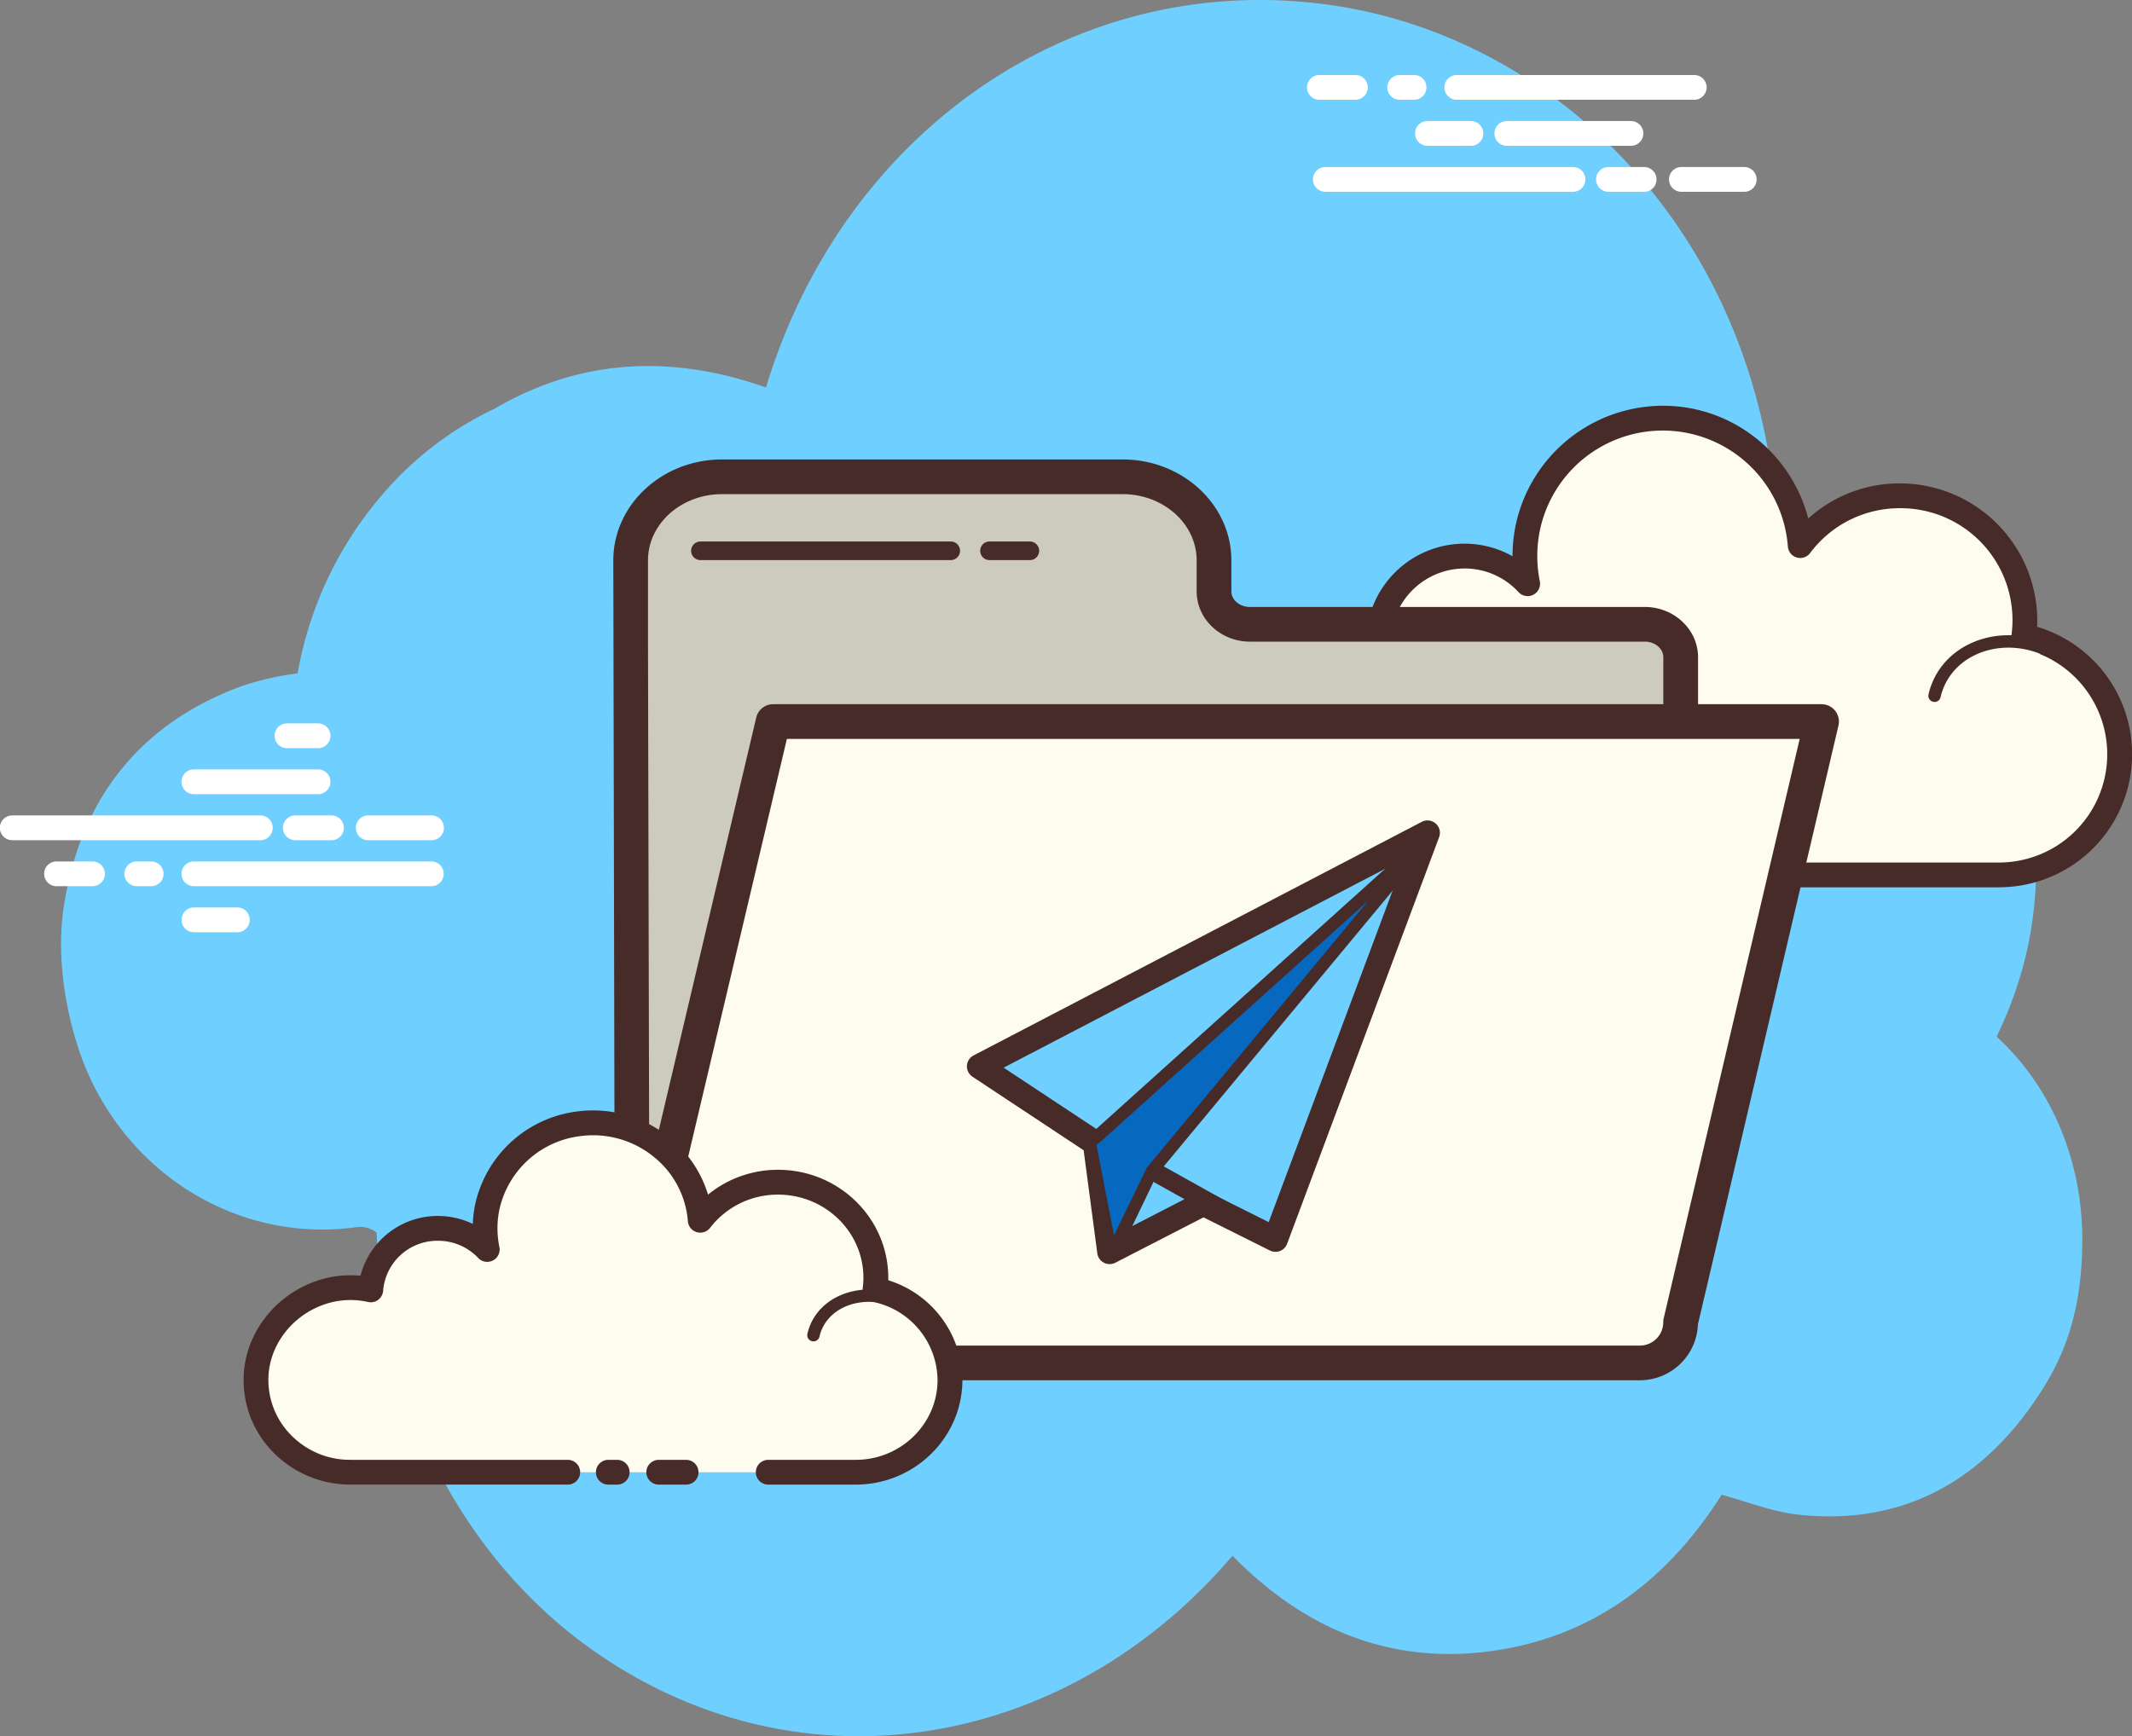 <svg xmlns="http://www.w3.org/2000/svg" xmlns:xlink="http://www.w3.org/1999/xlink" width="549.383" height="447.469" viewBox="0 0 549.383 447.469"><rect x="0" y="0" width="549.383" height="447.469" fill="#808080" stroke="none"/><defs><clipPath id="clip-path"><path id="Trac&#xE9;_3192" data-name="Trac&#xE9; 3192" d="M462.3,116.9h235.36V241.428H462.3Zm0,0"></path></clipPath><clipPath id="clip-path-2"><path id="Trac&#xE9;_3198" data-name="Trac&#xE9; 3198" d="M148.275,31.72h453.24V253.177H148.275Zm0,0"></path></clipPath></defs><g id="Sans_titre_23_" data-name="Sans titre (23)" transform="translate(-148.275 -12.417)"><path id="Trac&#xE9;_3189" data-name="Trac&#xE9; 3189" d="M662.77,279.594a105.723,105.723,0,0,0,5.058-12.356c16.753-49.419-8.576-108.608-61.92-122.892-5.768-72.4-56.662-122.061-114.135-130.535-65.786-9.7-126.058,32.074-146.111,98.479-24.173-8.556-47.725-7.517-69.918,5.448A86.617,86.617,0,0,0,248.2,138.3a96.094,96.094,0,0,0-23.232,47.668,75.932,75.932,0,0,0-13.844,3.077c-25.7,9.215-41.92,28.18-46.364,56.743-2.772,17.785,2.817,35.532,5.934,42.7,12.31,28.327,40.86,44.393,69.861,40.139a6.892,6.892,0,0,1,4.784,1.483c1.533,45.279,23.529,85.325,56.523,108.2,52.939,36.706,121.049,25.4,164.016-24.935,18.412,18.825,40.323,27.969,66.066,24.649,25.591-3.3,45.465-17.42,59.964-40.369,6.7,1.8,13.052,4.4,19.62,5.115,25.711,2.808,46.594-7.414,61.914-30.525,5.868-8.843,11.408-20.312,11.408-40.408C684.84,311.12,676.616,292.251,662.77,279.594Zm0,0" fill="#6fd0ff"></path><path id="Trac&#xE9;_3190" data-name="Trac&#xE9; 3190" d="M588.568,237.9h74.825a31.089,31.089,0,0,0,6.391-61.518,33.109,33.109,0,0,0,.276-3.99,32.182,32.182,0,0,0-57.89-19.376,35.534,35.534,0,0,0-70.322-4.009,36.128,36.128,0,0,0,.089,13.843,22.171,22.171,0,0,0-38.4,13.621,29.86,29.86,0,0,0-17.287,1.193,31.515,31.515,0,0,0-20.53,27.9A31.1,31.1,0,0,0,496.787,237.9h71.695" fill="#fdfcef"></path><g id="Groupe_604" data-name="Groupe 604" clip-path="url(#clip-path)"><path id="Trac&#xE9;_3191" data-name="Trac&#xE9; 3191" d="M663.393,241.1H588.568a3.193,3.193,0,1,1,0-6.386h74.825a27.9,27.9,0,0,0,5.739-55.2,3.188,3.188,0,0,1-2.514-3.52,28.836,28.836,0,0,0-28.766-32.6,28.794,28.794,0,0,0-23.138,11.557,3.191,3.191,0,0,1-5.733-1.679,32.339,32.339,0,0,0-64-3.671,32.9,32.9,0,0,0,.078,12.622,3.195,3.195,0,0,1-5.47,2.811,18.826,18.826,0,0,0-13.926-6.1,19.038,19.038,0,0,0-18.954,17.753,3.18,3.18,0,0,1-1.271,2.343,3.235,3.235,0,0,1-2.606.562,26.513,26.513,0,0,0-15.473,1.067,28.423,28.423,0,0,0-18.46,25.032A27.9,27.9,0,0,0,496.787,234.7h71.695a3.193,3.193,0,1,1,0,6.386H496.787a34.275,34.275,0,0,1-34.265-35.651c.53-13.524,9.612-25.895,22.6-30.766a33.05,33.05,0,0,1,15.7-1.9,25.348,25.348,0,0,1,37.209-17,40.355,40.355,0,0,1,.679-7.35,38.808,38.808,0,0,1,33.184-31.11,38.411,38.411,0,0,1,29.371,8.449,38.966,38.966,0,0,1,12.97,20.293A35.026,35.026,0,0,1,637.852,137a35.437,35.437,0,0,1,35.4,35.39c0,.53-.012,1.053-.041,1.569a34.283,34.283,0,0,1-9.822,67.133Zm0,0" fill="#472b29"></path></g><path id="Trac&#xE9;_3193" data-name="Trac&#xE9; 3193" d="M561.416,177.265c-11.505-.753-21.408,7.191-22.117,17.739a17.7,17.7,0,0,0,.16,3.857,13.519,13.519,0,0,0-9.275-4.451c-6.9-.452-12.861,4.107-13.729,10.3a19.6,19.6,0,0,0-3.923-.663c-10.067-.659-18.729,6.289-19.348,15.523" fill="#fdfcef"></path><path id="Trac&#xE9;_3194" data-name="Trac&#xE9; 3194" d="M493.191,221.16h-.11a1.593,1.593,0,0,1-1.487-1.7c.677-10.094,10.163-17.758,21.048-17.01a21.764,21.764,0,0,1,2.6.337c1.75-6.15,8.049-10.376,15.05-9.975a15.55,15.55,0,0,1,7.4,2.44c0-.119.011-.237.018-.356.773-11.418,11.462-19.975,23.823-19.229a1.594,1.594,0,0,1,1.487,1.7,1.569,1.569,0,0,1-1.7,1.487c-10.578-.677-19.772,6.6-20.417,16.25a16.609,16.609,0,0,0,.147,3.506,1.594,1.594,0,0,1-2.771,1.3,12.023,12.023,0,0,0-8.183-3.915c-6.026-.419-11.29,3.525-12.042,8.929a1.6,1.6,0,0,1-2,1.322,18.944,18.944,0,0,0-3.607-.613c-9.206-.677-17.094,5.7-17.652,14.036A1.617,1.617,0,0,1,493.191,221.16Zm0,0" fill="#472b29"></path><path id="Trac&#xE9;_3195" data-name="Trac&#xE9; 3195" d="M675.987,180.036c-10.809-5.1-23.309-1.489-27.92,8.052a17.012,17.012,0,0,0-1.281,3.646" fill="#fdfcef"></path><path id="Trac&#xE9;_3196" data-name="Trac&#xE9; 3196" d="M646.781,193.331a1.773,1.773,0,0,1-.358-.039,1.589,1.589,0,0,1-1.2-1.909,19.063,19.063,0,0,1,1.392-3.986c4.981-10.319,18.462-14.266,30.04-8.8a1.6,1.6,0,1,1-1.357,2.891c-10-4.706-21.576-1.436-25.811,7.306a16.041,16.041,0,0,0-1.163,3.308A1.565,1.565,0,0,1,646.781,193.331Zm0,0" fill="#472b29"></path><g id="Groupe_605" data-name="Groupe 605" clip-path="url(#clip-path-2)"><path id="Trac&#xE9;_3197" data-name="Trac&#xE9; 3197" d="M215.3,228.961H151.487a3.192,3.192,0,1,1,0-6.383H215.3a3.192,3.192,0,1,1,0,6.383Zm18.333,0h-9.2a3.192,3.192,0,1,1,0-6.383h9.2a3.192,3.192,0,1,1,0,6.383Zm25.789,0h-16.2a3.192,3.192,0,1,1,0-6.383h16.2a3.192,3.192,0,1,1,0,6.383Zm0,11.859H198.241a3.193,3.193,0,1,1,0-6.386h61.181a3.193,3.193,0,1,1,0,6.386Zm-72.193,0h-3.692a3.193,3.193,0,1,1,0-6.386h3.692a3.193,3.193,0,1,1,0,6.386Zm-15.121,0h-9.268a3.193,3.193,0,1,1,0-6.386h9.268a3.193,3.193,0,1,1,0,6.386Zm58.12-23.722H198.241a3.193,3.193,0,1,1,0-6.386h31.987a3.193,3.193,0,1,1,0,6.386Zm0-11.852h-8a3.193,3.193,0,1,1,0-6.386h8a3.193,3.193,0,1,1,0,6.386Zm-20.794,47.432H198.248a3.193,3.193,0,1,1,0-6.386h11.186a3.193,3.193,0,1,1,0,6.386ZM553.615,61.851H489.8a3.193,3.193,0,1,1,0-6.386h63.81a3.193,3.193,0,1,1,0,6.386Zm18.329,0h-9.192a3.193,3.193,0,1,1,0-6.386h9.192a3.193,3.193,0,1,1,0,6.386Zm25.793,0H581.545a3.193,3.193,0,1,1,0-6.386h16.193a3.193,3.193,0,1,1,0,6.386ZM584.854,38.134H523.675a3.193,3.193,0,1,1,0-6.386h61.179a3.193,3.193,0,0,1,0,6.386Zm-72.2,0h-3.693a3.193,3.193,0,1,1,0-6.386h3.693a3.193,3.193,0,1,1,0,6.386Zm-15.12,0h-9.263a3.193,3.193,0,1,1,0-6.386h9.263a3.193,3.193,0,1,1,0,6.386ZM568.546,50H536.559a3.193,3.193,0,1,1,0-6.386h31.987a3.193,3.193,0,1,1,0,6.386Zm0,0" fill="#fff"></path></g><path id="Trac&#xE9;_3199" data-name="Trac&#xE9; 3199" d="M568.546,38.134h-8a3.193,3.193,0,1,1,0-6.386h8a3.193,3.193,0,1,1,0,6.386ZM527.3,50H516.117a3.193,3.193,0,1,1,0-6.386H527.3a3.193,3.193,0,1,1,0,6.386Zm0,0" fill="#fff"></path><path id="Trac&#xE9;_3200" data-name="Trac&#xE9; 3200" d="M470.353,173.311c-5.11,0-9.249-3.8-9.249-8.5v-7.972c0-11.845-10.6-21.544-23.547-21.544H334.323c-12.948,0-23.547,9.692-23.547,21.544v21.84l.4,174.13c18.4.817,19.942,7.121,44.807,7.121H536.258c24.807,0,45.1-18.632,45.1-41.4V181.81c0-4.7-4.14-8.5-9.25-8.5H470.353Zm0,0" fill="#cdcbbd"></path><path id="Trac&#xE9;_3201" data-name="Trac&#xE9; 3201" d="M536.266,364.4H355.993c-14.52,0-21.727-2.139-28.083-4.023a62.335,62.335,0,0,0-16.923-3.1,4.47,4.47,0,0,1-4.272-4.456l-.4-195.977c0-14.341,12.572-26.014,28.019-26.014H437.561c15.447,0,28.019,11.673,28.019,26.014v7.972c0,2.227,2.141,4.034,4.78,4.034H572.116c7.57,0,13.722,5.824,13.722,12.976v136.7C585.831,343.816,563.594,364.4,536.266,364.4ZM315.645,348.643a72.926,72.926,0,0,1,14.8,3.159c6.058,1.795,12.325,3.653,25.548,3.653H536.266c22.4,0,40.623-16.565,40.623-36.934v-136.7c0-2.228-2.141-4.037-4.78-4.037H470.353c-7.57,0-13.722-5.824-13.722-12.973v-7.972c0-9.412-8.554-17.067-19.07-17.067H334.329c-10.514,0-19.075,7.655-19.075,17.067v21.833Zm0,0" fill="#472b29"></path><path id="Trac&#xE9;_3202" data-name="Trac&#xE9; 3202" d="M570.863,363.68H322.652a11.485,11.485,0,0,1-11.473-11.5L347.5,198.388h270.16L581.34,353.182A10.485,10.485,0,0,1,570.863,363.68Zm0,0" fill="#fdfcee"></path><path id="Trac&#xE9;_3203" data-name="Trac&#xE9; 3203" d="M570.863,368.152H322.652A15.984,15.984,0,0,1,306.7,352.179a4.361,4.361,0,0,1,.122-1.028L343.145,197.36a4.474,4.474,0,0,1,4.35-3.449H617.663a4.479,4.479,0,0,1,4.359,5.491L585.806,353.737A14.984,14.984,0,0,1,570.863,368.152Zm-255.2-15.511a7.024,7.024,0,0,0,6.989,6.57H570.863a6.018,6.018,0,0,0,6.005-6.028,4.271,4.271,0,0,1,.122-1.021l35.034-149.3H351.041Zm98-195.873H403.252a2.394,2.394,0,1,1,0-4.789h10.406a2.394,2.394,0,1,1,0,4.789Zm-20.385,0H328.758a2.394,2.394,0,1,1,0-4.789h64.515a2.394,2.394,0,1,1,0,4.789Zm0,0" fill="#472b29"></path><path id="Trac&#xE9;_3204" data-name="Trac&#xE9; 3204" d="M516.117,227.048l-115.491,60.21,29.86,19.75,3.71,28.014,24.174-12.46,18.577,9.279Zm0,0" fill="#6fd0ff"></path><path id="Trac&#xE9;_3205" data-name="Trac&#xE9; 3205" d="M434.2,338.215a3.193,3.193,0,0,1-3.162-2.772l-3.527-26.569L398.869,289.92a3.228,3.228,0,0,1-1.432-2.83,3.178,3.178,0,0,1,1.719-2.662l115.491-60.2a3.191,3.191,0,0,1,4.466,3.945l-39.171,104.8a3.19,3.19,0,0,1-1.822,1.859,3.256,3.256,0,0,1-2.6-.117l-17.127-8.55L435.666,337.87A3.389,3.389,0,0,1,434.2,338.215Zm-27.3-50.631,25.342,16.762a3.191,3.191,0,0,1,1.406,2.24L436.77,330.1,456.9,319.722a3.188,3.188,0,0,1,2.9-.018l15.394,7.687,35.014-93.67Zm0,0" fill="#472b29"></path><path id="Trac&#xE9;_3206" data-name="Trac&#xE9; 3206" d="M430.485,305.776l85.632-77.14-70.908,85.449-9.359,19.348" fill="#0669bf"></path><path id="Trac&#xE9;_3207" data-name="Trac&#xE9; 3207" d="M435.85,335.03a1.6,1.6,0,0,1-1.437-2.294l9.36-19.348,57.108-68.875-69.322,62.445a1.6,1.6,0,0,1-2.141-2.37l85.632-77.138a1.6,1.6,0,0,1,2.3,2.2L446.441,315.1,437.3,334.121A1.6,1.6,0,0,1,435.85,335.03Zm0,0" fill="#472b29"></path><path id="Trac&#xE9;_3208" data-name="Trac&#xE9; 3208" d="M476.946,331.842,446.251,314.7" fill="#78a1d1"></path><path id="Trac&#xE9;_3209" data-name="Trac&#xE9; 3209" d="M476.946,334.235a2.357,2.357,0,0,1-1.171-.3L445.08,316.785a2.393,2.393,0,1,1,2.339-4.176l30.695,17.145a2.393,2.393,0,0,1-1.168,4.481Zm0,0" fill="#472b29"></path><path id="Trac&#xE9;_3210" data-name="Trac&#xE9; 3210" d="M346.232,391.855h22.524c13.421,0,24.307-10.645,24.307-23.781A23.927,23.927,0,0,0,373.751,344.8a24,24,0,0,0,.211-3.052c0-13.6-11.268-24.627-25.176-24.627a25.3,25.3,0,0,0-20.071,9.807c-1.175-15.14-15-26.819-31.175-24.885a27.546,27.546,0,0,0-23.783,21.819,27.08,27.08,0,0,0,.071,10.594,17.481,17.481,0,0,0-12.712-5.447,17.2,17.2,0,0,0-17.306,15.863,23.828,23.828,0,0,0-13.511.913c-9.149,3.359-15.665,11.788-16.049,21.34-.541,13.57,10.542,24.733,24.288,24.733h56.03m10.459,0h2.287" fill="#fdfcef"></path><path id="Trac&#xE9;_3211" data-name="Trac&#xE9; 3211" d="M368.755,395.047H346.236a3.193,3.193,0,1,1,0-6.386h22.519c11.638,0,21.112-9.234,21.112-20.587a20.8,20.8,0,0,0-16.755-20.147,3.19,3.19,0,0,1-2.531-3.517,21.217,21.217,0,0,0,.186-2.665c0-11.819-9.858-21.436-21.982-21.436a21.984,21.984,0,0,0-17.543,8.57,3.2,3.2,0,0,1-5.711-1.7,23.6,23.6,0,0,0-8.706-16.546,24.785,24.785,0,0,0-18.9-5.422,24.357,24.357,0,0,0-21.03,19.247,23.859,23.859,0,0,0,.064,9.348,3.2,3.2,0,0,1-5.449,2.843,14.191,14.191,0,0,0-10.392-4.451A14.018,14.018,0,0,0,247,345.08a3.191,3.191,0,0,1-3.866,2.9,20.561,20.561,0,0,0-11.728.785c-8.024,2.951-13.632,10.372-13.958,18.474a20.184,20.184,0,0,0,5.693,14.906,21.18,21.18,0,0,0,15.408,6.512h56.03a3.193,3.193,0,1,1,0,6.386h-56.03a27.852,27.852,0,0,1-20.016-8.474,26.509,26.509,0,0,1-7.46-19.584c.42-10.652,7.71-20.376,18.134-24.208a26.817,26.817,0,0,1,11.96-1.558,20.531,20.531,0,0,1,19.956-15.415,20.863,20.863,0,0,1,8.983,2.044,31.328,31.328,0,0,1,.523-4.6,30.787,30.787,0,0,1,26.541-24.394,31.226,31.226,0,0,1,23.715,6.819,30.153,30.153,0,0,1,9.837,14.63,28.389,28.389,0,0,1,18.079-6.393c15.645,0,28.368,12.485,28.368,27.822,0,.218,0,.429,0,.644a27.153,27.153,0,0,1,19.107,25.684C396.256,382.947,383.92,395.047,368.755,395.047Zm-61.44,0h-2.287a3.193,3.193,0,1,1,0-6.386h2.287a3.193,3.193,0,1,1,0,6.386Zm0,0" fill="#472b29"></path><path id="Trac&#xE9;_3212" data-name="Trac&#xE9; 3212" d="M357.888,358.131a1.567,1.567,0,0,1-.351-.039,1.6,1.6,0,0,1-1.207-1.909,13.988,13.988,0,0,1,1.081-3.059c3.846-7.776,14.467-10.656,23.688-6.4a1.6,1.6,0,1,1-1.343,2.9c-7.652-3.531-16.385-1.328-19.476,4.918a9.9,9.9,0,0,0-.824,2.338A1.61,1.61,0,0,1,357.888,358.131Zm-32.815,36.916h-7.047a3.193,3.193,0,1,1,0-6.386h7.047a3.193,3.193,0,1,1,0,6.386Zm0,0" fill="#472b29"></path></g></svg>